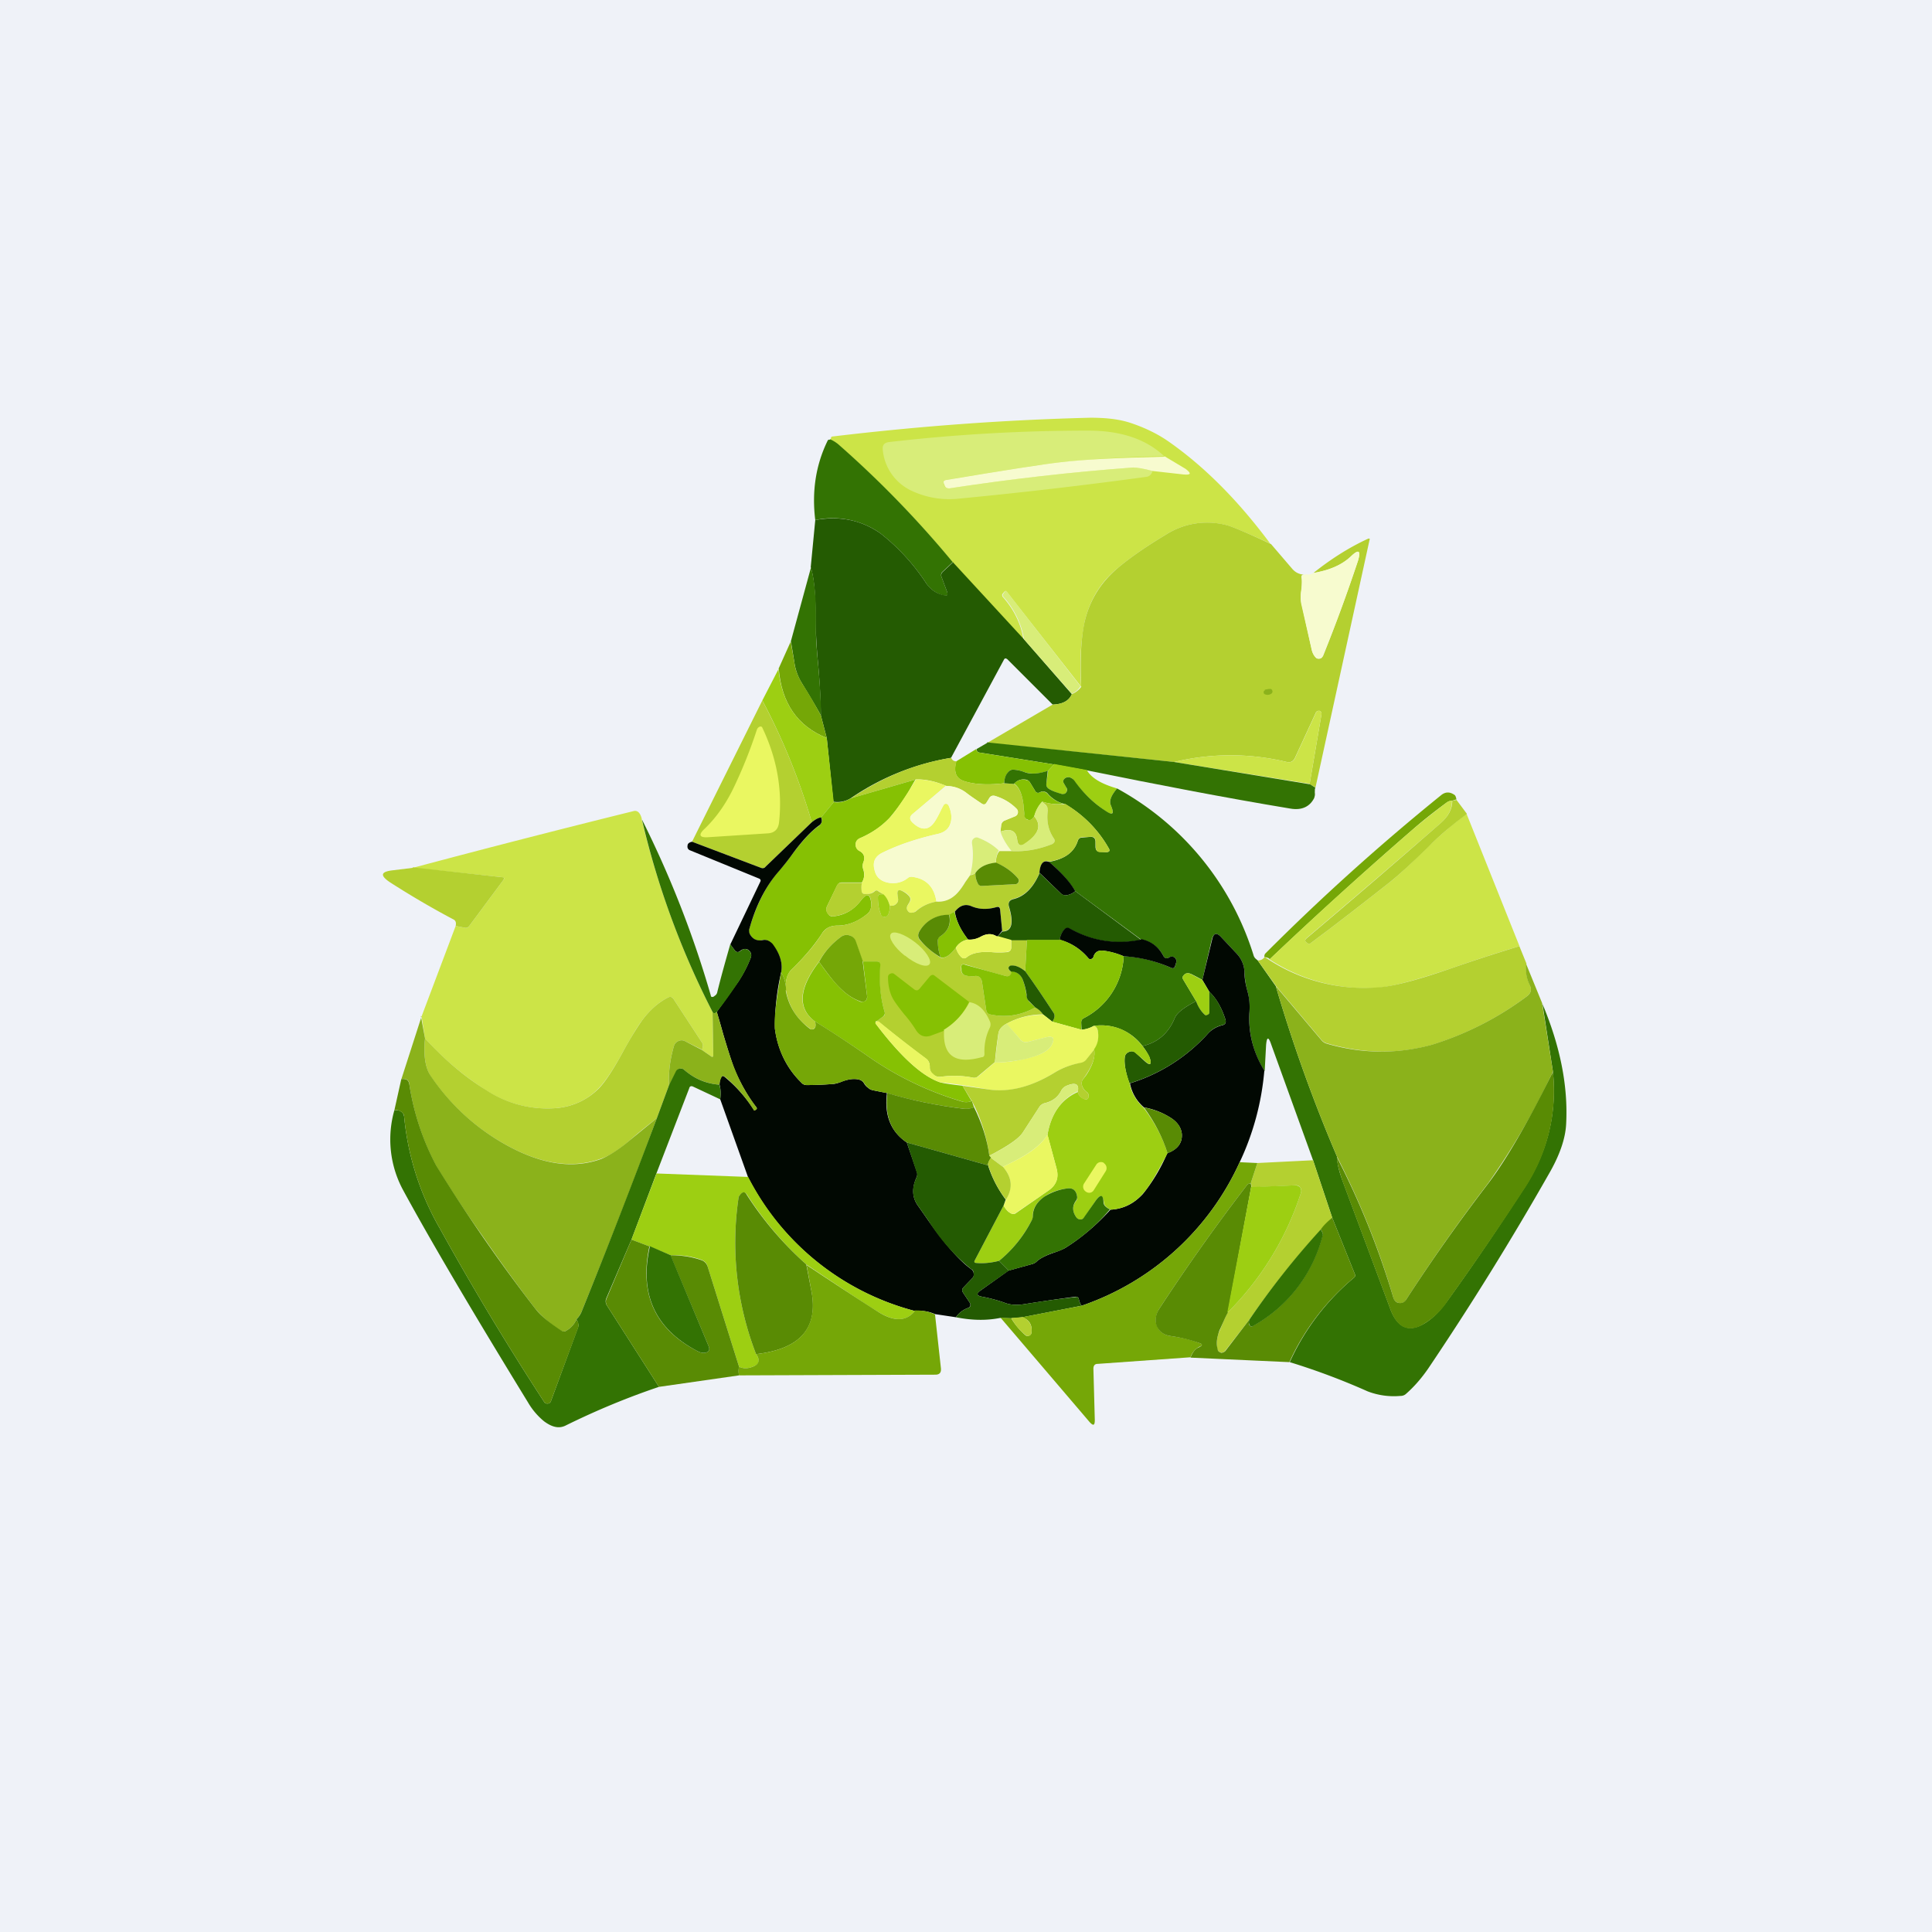 <?xml version="1.0" encoding="UTF-8"?>
<!-- generated by Finnhub -->
<svg viewBox="0 0 55.5 55.5" xmlns="http://www.w3.org/2000/svg">
<path d="M 0,0 H 55.5 V 55.5 H 0 Z" fill="rgb(239, 242, 248)"/>
<path d="M 36.49,15.615 C 35.87,15.33 35.47,15.16 35.28,15.1 A 2.2,2.2 0 0,0 33.49,15.36 C 32.94,15.69 32.49,16 32.13,16.3 C 31.63,16.7 31.31,17.22 31.16,17.85 A 6.9,6.9 0 0,0 31.06,19.73 L 28.92,17 C 28.9,16.97 28.88,16.97 28.85,17 L 28.8,17.06 C 28.78,17.09 28.79,17.11 28.8,17.14 C 29.13,17.51 29.33,17.92 29.4,18.37 L 27.36,16.15 C 26.36,14.93 25.26,13.81 24.08,12.77 A 0.78,0.78 0 0,0 23.84,12.63 C 23.86,12.63 23.86,12.62 23.87,12.59 C 23.87,12.56 23.89,12.54 23.91,12.54 C 26.41,12.24 28.88,12.06 31.32,12 C 31.77,12 32.15,12.04 32.48,12.15 C 32.9,12.29 33.26,12.47 33.55,12.67 C 34.6,13.4 35.58,14.39 36.5,15.63 Z" fill="rgb(204, 228, 71)"/>
<path d="M 33.44,13.105 A 35.6,35.6 0 0,0 30.45,13.28 C 30,13.33 28.91,13.5 27.16,13.79 C 27.11,13.79 27.1,13.83 27.11,13.88 L 27.12,13.93 C 27.14,14 27.19,14.03 27.27,14.03 C 29.03,13.76 30.79,13.56 32.55,13.43 C 32.66,13.43 32.85,13.46 33.11,13.53 A 0.27,0.27 0 0,1 33.04,13.65 A 0.2,0.2 0 0,1 32.92,13.7 A 135,135 0 0,1 27.59,14.32 A 2.55,2.55 0 0,1 26.17,14.09 A 1.44,1.44 0 0,1 25.36,12.93 C 25.34,12.79 25.4,12.72 25.53,12.7 C 27.43,12.48 29.33,12.37 31.26,12.37 C 32.21,12.37 32.94,12.62 33.46,13.12 Z" fill="rgb(216, 237, 121)"/>
<path d="M 23.84,12.615 C 23.94,12.66 24.02,12.71 24.09,12.77 A 29.64,29.64 0 0,1 27.37,16.15 L 27.07,16.43 A 0.13,0.13 0 0,0 27.05,16.58 L 27.21,17.01 C 27.24,17.09 27.21,17.12 27.13,17.11 A 0.84,0.84 0 0,1 26.61,16.76 A 6,6 0 0,0 25.29,15.32 A 2.38,2.38 0 0,0 23.42,14.94 C 23.32,14.13 23.43,13.37 23.77,12.67 A 0.06,0.06 0 0,1 23.81,12.63 H 23.85 Z" fill="rgb(51, 115, 3)"/>
<path d="M 33.45,13.105 L 34.06,13.47 C 34.23,13.6 34.22,13.65 34,13.63 L 33.11,13.53 C 32.85,13.46 32.66,13.43 32.55,13.43 C 30.79,13.56 29.03,13.76 27.27,14.03 C 27.19,14.03 27.15,14 27.13,13.93 L 27.11,13.88 C 27.1,13.83 27.11,13.8 27.17,13.79 C 28.91,13.5 30,13.33 30.45,13.28 C 31.11,13.2 32.11,13.15 33.45,13.12 Z" fill="rgb(247, 251, 207)"/>
<path d="M 27.36,16.135 L 29.42,18.37 L 30.79,19.94 C 30.71,20.13 30.53,20.23 30.24,20.24 L 28.94,18.94 C 28.89,18.9 28.86,18.91 28.84,18.95 L 27.32,21.77 A 7.17,7.17 0 0,0 24.44,22.93 A 0.72,0.72 0 0,1 23.94,23.03 L 23.75,21.2 L 23.58,20.55 C 23.58,20.23 23.56,19.73 23.5,19.05 A 15.07,15.07 0 0,1 23.43,17.75 C 23.43,17.1 23.39,16.62 23.29,16.29 L 23.42,14.94 C 24.12,14.81 24.74,14.94 25.29,15.32 A 6,6 0 0,1 26.61,16.76 C 26.74,16.94 26.91,17.06 27.13,17.1 C 27.21,17.12 27.23,17.09 27.21,17.01 L 27.05,16.58 A 0.13,0.13 0 0,1 27.08,16.43 L 27.38,16.15 Z" fill="rgb(36, 91, 2)"/>
<path d="M 36.5,15.615 L 37.13,16.35 C 37.23,16.46 37.35,16.51 37.51,16.51 H 37.45 C 37.4,16.51 37.38,16.54 37.39,16.59 C 37.41,16.67 37.4,16.79 37.39,16.94 C 37.36,17.11 37.36,17.24 37.39,17.34 L 37.68,18.66 C 37.7,18.74 37.73,18.82 37.79,18.88 C 37.82,18.92 37.86,18.93 37.91,18.92 C 37.95,18.92 37.98,18.89 38.01,18.84 C 38.38,17.92 38.71,17.01 39.01,16.11 C 39.1,15.81 39.03,15.77 38.81,15.98 C 38.56,16.22 38.21,16.38 37.73,16.46 C 38.23,16.06 38.75,15.73 39.29,15.48 C 39.34,15.46 39.36,15.47 39.34,15.52 L 37.79,22.62 L 37.62,22.53 L 37.96,20.53 A 0.1,0.1 0 0,0 37.93,20.43 A 0.06,0.06 0 0,0 37.89,20.42 A 0.09,0.09 0 0,0 37.8,20.47 L 37.2,21.77 C 37.15,21.87 37.08,21.91 36.97,21.89 A 6.9,6.9 0 0,0 33.73,21.89 L 28.36,21.34 L 30.24,20.24 C 30.53,20.23 30.71,20.13 30.79,19.94 C 30.89,19.9 30.99,19.83 31.06,19.73 C 31.02,18.93 31.06,18.3 31.16,17.85 C 31.31,17.22 31.64,16.71 32.13,16.3 C 32.49,16 32.94,15.69 33.49,15.36 A 2.2,2.2 0 0,1 35.29,15.1 C 35.47,15.16 35.88,15.33 36.51,15.63 Z" fill="rgb(180, 208, 48)"/>
<path d="M 37.49,16.485 C 37.58,16.52 37.66,16.5 37.73,16.46 C 38.2,16.38 38.56,16.22 38.81,15.98 C 39.03,15.77 39.1,15.81 39.01,16.11 C 38.71,17.01 38.38,17.92 38,18.84 A 0.13,0.13 0 0,1 37.9,18.92 C 37.86,18.92 37.82,18.92 37.79,18.88 A 0.48,0.48 0 0,1 37.68,18.66 L 37.38,17.35 A 1.2,1.2 0 0,1 37.38,16.95 C 37.4,16.79 37.4,16.67 37.39,16.59 C 37.39,16.54 37.4,16.51 37.45,16.51 H 37.51 Z" fill="rgb(247, 251, 207)"/>
<path d="M 23.29,16.275 C 23.39,16.62 23.44,17.1 23.44,17.75 V 18.15 C 23.44,18.34 23.46,18.64 23.5,19.05 C 23.56,19.73 23.59,20.23 23.58,20.55 C 23.4,20.22 23.21,19.91 23.02,19.6 A 1.53,1.53 0 0,1 22.82,19.03 L 22.72,18.42 L 23.3,16.29 Z" fill="rgb(51, 115, 3)"/>
<path d="M 31.04,19.715 A 0.57,0.57 0 0,1 30.79,19.93 L 29.42,18.37 A 2.45,2.45 0 0,0 28.82,17.14 C 28.8,17.11 28.8,17.09 28.82,17.06 L 28.86,17 C 28.89,16.97 28.91,16.97 28.93,17 L 31.05,19.73 Z" fill="rgb(216, 237, 121)"/>
<path d="M 22.71,18.405 L 22.82,19.03 C 22.84,19.23 22.92,19.42 23.02,19.6 C 23.22,19.9 23.4,20.22 23.58,20.55 L 23.75,21.2 C 22.91,20.86 22.45,20.2 22.37,19.2 L 22.72,18.42 Z" fill="rgb(117, 167, 7)"/>
<path d="M 22.36,19.185 C 22.45,20.2 22.91,20.86 23.75,21.2 L 23.95,23.04 L 23.59,23.48 A 0.61,0.61 0 0,0 23.32,23.62 A 18.52,18.52 0 0,0 21.9,20.12 L 22.37,19.21 Z" fill="rgb(157, 207, 18)"/>
<path d="M 36.33,19.815 C 36.39,19.8 36.44,19.79 36.49,19.79 C 36.52,19.79 36.54,19.81 36.55,19.84 C 36.56,19.88 36.55,19.9 36.53,19.92 A 0.19,0.19 0 0,1 36.35,19.95 C 36.32,19.94 36.3,19.92 36.3,19.89 S 36.31,19.84 36.34,19.83 Z" fill="rgb(139, 178, 27)"/>
<path d="M 21.89,20.105 A 18.53,18.53 0 0,1 23.32,23.62 L 21.99,24.9 A 0.12,0.12 0 0,1 21.86,24.93 L 19.88,24.18 L 21.9,20.12 Z" fill="rgb(180, 208, 48)"/>
<path d="M 37.61,22.515 L 33.73,21.89 A 6.9,6.9 0 0,1 36.97,21.89 C 37.07,21.91 37.15,21.88 37.2,21.78 L 37.8,20.48 A 0.09,0.09 0 0,1 37.89,20.42 L 37.93,20.43 A 0.1,0.1 0 0,1 37.96,20.53 L 37.62,22.53 Z" fill="rgb(204, 228, 71)"/>
<path d="M 21.89,20.885 C 22.32,21.78 22.48,22.69 22.38,23.62 C 22.36,23.82 22.25,23.93 22.05,23.94 L 20.35,24.05 C 20.09,24.07 20.05,23.98 20.25,23.8 C 20.57,23.49 20.85,23.1 21.08,22.62 A 13.8,13.8 0 0,0 21.74,20.97 A 0.14,0.14 0 0,1 21.84,20.87 C 21.86,20.87 21.88,20.87 21.9,20.9 Z" fill="rgb(234, 247, 97)"/>
<path d="M 28.35,21.325 L 33.73,21.89 L 37.63,22.53 L 37.79,22.63 C 37.77,22.64 37.77,22.69 37.77,22.77 C 37.78,22.83 37.77,22.87 37.75,22.93 C 37.62,23.18 37.39,23.28 37.08,23.23 C 35.15,22.91 33.2,22.53 31.22,22.13 L 30.28,21.96 L 28.15,21.62 C 28.09,21.62 28.06,21.58 28.05,21.52 L 28.36,21.34 Z" fill="rgb(51, 115, 3)"/>
<path d="M 28.03,21.505 C 28.06,21.58 28.09,21.62 28.14,21.62 L 30.28,21.96 L 30.11,22.14 C 29.84,22.24 29.61,22.24 29.43,22.18 A 1,1 0 0,0 29.1,22.11 C 29.05,22.11 29,22.13 28.97,22.17 A 0.48,0.48 0 0,0 28.85,22.5 C 28.35,22.56 27.95,22.53 27.67,22.43 C 27.46,22.35 27.39,22.17 27.47,21.87 L 28.04,21.52 Z" fill="rgb(134, 193, 3)"/>
<path d="M 27.32,21.755 C 27.35,21.84 27.4,21.87 27.48,21.87 C 27.39,22.17 27.46,22.35 27.68,22.43 C 27.96,22.53 28.35,22.56 28.85,22.5 L 29.13,22.52 C 29.29,22.62 29.38,22.85 29.41,23.21 C 29.41,23.31 29.43,23.4 29.44,23.45 C 29.44,23.49 29.47,23.52 29.51,23.55 C 29.55,23.56 29.59,23.56 29.63,23.54 A 0.34,0.34 0 0,0 29.71,23.45 C 29.93,23.71 29.84,23.96 29.46,24.23 C 29.32,24.33 29.24,24.29 29.22,24.12 C 29.19,23.86 29.03,23.79 28.74,23.89 L 28.76,23.71 C 28.77,23.64 28.81,23.59 28.87,23.57 L 29.16,23.45 A 0.12,0.12 0 0,0 29.24,23.35 A 0.13,0.13 0 0,0 29.2,23.23 A 1.4,1.4 0 0,0 28.57,22.86 C 28.51,22.85 28.46,22.86 28.42,22.92 L 28.33,23.07 C 28.3,23.11 28.26,23.12 28.21,23.09 L 27.77,22.79 A 0.93,0.93 0 0,0 27.19,22.58 C 26.86,22.44 26.57,22.38 26.31,22.39 L 24.45,22.93 C 25.35,22.33 26.3,21.93 27.33,21.77 Z" fill="rgb(180, 208, 48)"/>
<path d="M 30.27,21.945 L 31.22,22.12 C 31.35,22.35 31.64,22.52 32.09,22.65 C 31.92,22.85 31.86,23 31.91,23.13 C 32.02,23.39 31.96,23.44 31.73,23.28 A 3.56,3.56 0 0,1 30.85,22.42 A 0.23,0.23 0 0,0 30.73,22.33 A 0.15,0.15 0 0,0 30.58,22.37 C 30.54,22.41 30.53,22.45 30.56,22.5 L 30.63,22.62 C 30.66,22.67 30.66,22.72 30.63,22.76 A 0.1,0.1 0 0,1 30.51,22.81 A 1.25,1.25 0 0,1 30.13,22.66 A 0.15,0.15 0 0,1 30.06,22.5 L 30.11,22.14 L 30.28,21.96 Z" fill="rgb(157, 207, 18)"/>
<path d="M 30.1,22.125 L 30.06,22.5 C 30.05,22.57 30.07,22.62 30.13,22.66 C 30.24,22.73 30.37,22.77 30.51,22.81 C 30.56,22.81 30.6,22.81 30.63,22.76 A 0.11,0.11 0 0,0 30.63,22.62 L 30.56,22.5 C 30.53,22.45 30.54,22.41 30.58,22.37 C 30.62,22.33 30.68,22.32 30.73,22.33 C 30.78,22.35 30.83,22.38 30.86,22.42 C 31.11,22.77 31.4,23.06 31.74,23.28 C 31.97,23.44 32.02,23.39 31.91,23.13 C 31.86,23 31.92,22.85 32.09,22.65 A 8.24,8.24 0 0,1 36.01,27.44 C 36.02,27.48 36.04,27.51 36.07,27.54 L 36.13,27.59 L 36.65,28.33 A 43.8,43.8 0 0,0 38.41,33.23 C 38.41,33.41 38.46,33.63 38.57,33.93 L 39.95,37.63 C 40.13,38.09 40.41,38.25 40.78,38.09 C 41.06,37.97 41.33,37.72 41.6,37.34 C 42.4,36.23 43.13,35.14 43.8,34.11 C 44.46,33.09 44.73,31.98 44.61,30.78 L 44.31,28.84 C 44.81,30.03 45.05,31.18 44.99,32.29 C 44.97,32.7 44.81,33.18 44.49,33.73 A 86.72,86.72 0 0,1 41.03,39.31 C 40.83,39.6 40.62,39.84 40.38,40.05 A 0.23,0.23 0 0,1 40.23,40.1 A 2.1,2.1 0 0,1 39.29,39.97 C 38.55,39.64 37.8,39.36 37.05,39.13 A 6.82,6.82 0 0,1 38.9,36.7 C 38.93,36.67 38.94,36.64 38.92,36.6 L 38.27,34.98 L 37.72,33.33 L 36.52,30.01 C 36.44,29.77 36.39,29.78 36.37,30.03 L 36.33,30.77 A 2.82,2.82 0 0,1 35.89,29.11 C 35.9,28.87 35.89,28.67 35.84,28.49 A 2.45,2.45 0 0,1 35.75,27.94 A 0.8,0.8 0 0,0 35.53,27.4 L 35.08,26.92 C 34.95,26.78 34.86,26.8 34.81,26.99 L 34.54,28.15 A 6.58,6.58 0 0,0 34.24,27.99 C 34.14,27.94 34.06,27.95 34.01,28.01 C 33.97,28.05 33.96,28.09 33.99,28.14 L 34.36,28.76 C 34.01,28.94 33.8,29.1 33.74,29.26 C 33.56,29.69 33.25,29.95 32.82,30.05 A 1.48,1.48 0 0,0 31.42,29.47 C 31.32,29.53 31.2,29.57 31.07,29.58 L 31.06,29.38 C 31.06,29.31 31.08,29.28 31.13,29.25 A 2.1,2.1 0 0,0 32.28,27.47 C 32.73,27.49 33.18,27.6 33.64,27.8 C 33.7,27.83 33.74,27.81 33.76,27.75 L 33.79,27.64 C 33.8,27.58 33.79,27.54 33.73,27.5 A 0.13,0.13 0 0,0 33.59,27.5 C 33.52,27.55 33.46,27.53 33.42,27.46 A 0.87,0.87 0 0,0 32.78,26.99 L 30.89,25.6 A 3.5,3.5 0 0,0 30.13,24.76 C 30.58,24.68 30.85,24.49 30.96,24.16 C 30.98,24.09 31.03,24.06 31.09,24.06 L 31.33,24.04 C 31.42,24.04 31.46,24.08 31.47,24.17 V 24.34 C 31.48,24.43 31.52,24.47 31.61,24.47 L 31.77,24.48 C 31.87,24.48 31.9,24.44 31.84,24.35 A 3.4,3.4 0 0,0 30.6,23.1 A 0.91,0.91 0 0,1 30.1,22.8 A 0.16,0.16 0 0,0 29.96,22.74 C 29.93,22.74 29.9,22.74 29.88,22.76 C 29.82,22.79 29.76,22.78 29.73,22.71 L 29.59,22.48 A 0.17,0.17 0 0,0 29.49,22.4 A 0.35,0.35 0 0,0 29.13,22.52 L 28.85,22.5 C 28.85,22.36 28.89,22.25 28.97,22.17 A 0.17,0.17 0 0,1 29.1,22.11 A 1,1 0 0,1 29.43,22.18 C 29.61,22.25 29.83,22.23 30.11,22.14 Z" fill="rgb(51, 115, 3)"/>
<path d="M 26.3,22.385 L 26.11,22.72 A 5.6,5.6 0 0,1 25.55,23.5 C 25.32,23.74 25.05,23.93 24.7,24.08 A 0.19,0.19 0 0,0 24.58,24.25 C 24.58,24.33 24.61,24.4 24.68,24.44 C 24.82,24.51 24.86,24.62 24.8,24.78 A 0.28,0.28 0 0,0 24.8,24.98 C 24.84,25.11 24.83,25.24 24.76,25.35 H 24.18 C 24.11,25.35 24.07,25.39 24.04,25.45 L 23.76,26.03 A 0.2,0.2 0 0,0 23.78,26.24 C 23.82,26.31 23.88,26.34 23.97,26.32 C 24.29,26.28 24.54,26.12 24.73,25.87 C 24.91,25.64 25,25.67 25.03,25.97 C 25.03,26.01 25.03,26.07 25.01,26.11 A 0.27,0.27 0 0,1 24.93,26.24 C 24.66,26.47 24.36,26.59 24.05,26.59 C 23.85,26.59 23.7,26.67 23.61,26.82 C 23.41,27.13 23.13,27.47 22.75,27.84 C 22.61,27.97 22.55,28.18 22.58,28.46 A 1,1 0 0,0 22.44,27.93 C 22.49,27.67 22.41,27.4 22.18,27.12 A 0.28,0.28 0 0,0 21.88,27.01 C 21.74,27.04 21.62,26.98 21.54,26.83 A 0.16,0.16 0 0,1 21.52,26.7 C 21.72,26.01 22,25.45 22.39,25 C 22.49,24.9 22.6,24.75 22.76,24.54 C 23.06,24.14 23.31,23.87 23.52,23.73 A 0.18,0.18 0 0,0 23.6,23.62 A 0.2,0.2 0 0,0 23.59,23.48 L 23.95,23.04 C 24.11,23.07 24.27,23.03 24.45,22.93 L 26.31,22.39 Z" fill="rgb(134, 193, 3)"/>
<path d="M 27.18,22.565 L 26.22,23.38 C 26.12,23.46 26.12,23.54 26.22,23.63 C 26.42,23.82 26.59,23.85 26.74,23.73 C 26.83,23.66 26.93,23.49 27.04,23.24 L 27.1,23.14 A 0.08,0.08 0 0,1 27.17,23.09 C 27.21,23.09 27.23,23.11 27.25,23.14 C 27.34,23.34 27.35,23.52 27.3,23.66 C 27.25,23.82 27.12,23.92 26.92,23.96 C 26.35,24.09 25.82,24.26 25.36,24.49 C 25.13,24.6 25.06,24.77 25.13,25.02 C 25.18,25.22 25.33,25.32 25.53,25.36 C 25.73,25.39 25.91,25.35 26.07,25.23 C 26.11,25.19 26.17,25.18 26.21,25.19 C 26.61,25.24 26.84,25.48 26.9,25.9 C 26.68,25.94 26.48,26.03 26.3,26.18 A 0.18,0.18 0 0,1 26.17,26.22 A 0.12,0.12 0 0,1 26.08,26.17 A 0.12,0.12 0 0,1 26.07,26.02 L 26.13,25.92 A 0.13,0.13 0 0,0 26.13,25.75 A 0.48,0.48 0 0,0 25.88,25.58 C 25.81,25.56 25.78,25.58 25.78,25.67 L 25.8,25.83 C 25.8,25.89 25.78,25.93 25.74,25.97 A 0.25,0.25 0 0,1 25.56,26.02 A 0.62,0.62 0 0,0 25.36,25.69 L 25.24,25.6 C 25.2,25.57 25.16,25.57 25.12,25.6 A 0.35,0.35 0 0,1 24.84,25.68 C 24.78,25.68 24.75,25.64 24.74,25.58 C 24.74,25.51 24.74,25.43 24.76,25.35 A 0.42,0.42 0 0,0 24.8,24.97 A 0.28,0.28 0 0,1 24.8,24.77 C 24.86,24.63 24.82,24.51 24.68,24.44 A 0.19,0.19 0 0,1 24.58,24.25 C 24.58,24.17 24.63,24.11 24.7,24.08 C 25.04,23.93 25.32,23.74 25.55,23.5 C 25.69,23.35 25.87,23.09 26.11,22.72 L 26.31,22.39 C 26.57,22.39 26.86,22.44 27.19,22.58 Z" fill="rgb(234, 247, 97)"/>
<path d="M 30.59,23.085 C 30.39,23.12 30.17,23.1 29.94,23.03 C 29.84,23.13 29.76,23.28 29.71,23.45 A 0.35,0.35 0 0,1 29.63,23.54 A 0.12,0.12 0 0,1 29.51,23.54 A 0.12,0.12 0 0,1 29.43,23.44 L 29.41,23.21 C 29.38,22.85 29.29,22.61 29.13,22.51 C 29.23,22.41 29.35,22.37 29.49,22.41 C 29.53,22.41 29.57,22.44 29.59,22.48 L 29.73,22.71 C 29.76,22.78 29.82,22.79 29.88,22.76 A 0.18,0.18 0 0,1 29.95,22.74 C 30.01,22.74 30.05,22.76 30.09,22.8 C 30.23,22.96 30.4,23.06 30.6,23.1 Z" fill="rgb(134, 193, 3)"/>
<path d="M 28.73,23.885 C 28.79,24.06 28.9,24.25 29.06,24.44 L 28.7,24.45 C 28.54,24.28 28.34,24.15 28.1,24.07 A 0.12,0.12 0 0,0 27.97,24.09 A 0.13,0.13 0 0,0 27.92,24.22 C 27.96,24.52 27.95,24.82 27.87,25.13 L 27.73,25.33 C 27.6,25.53 27.49,25.67 27.41,25.74 A 0.7,0.7 0 0,1 26.9,25.9 C 26.84,25.48 26.6,25.24 26.21,25.19 C 26.16,25.18 26.11,25.19 26.07,25.23 A 0.67,0.67 0 0,1 25.54,25.36 C 25.32,25.33 25.18,25.21 25.13,25.02 C 25.05,24.77 25.13,24.6 25.36,24.49 C 25.83,24.27 26.35,24.09 26.92,23.96 C 27.12,23.92 27.25,23.82 27.3,23.66 C 27.35,23.52 27.34,23.34 27.25,23.14 A 0.08,0.08 0 0,0 27.17,23.09 A 0.08,0.08 0 0,0 27.1,23.14 L 27.05,23.24 C 26.93,23.49 26.83,23.66 26.74,23.73 C 26.59,23.85 26.41,23.82 26.21,23.63 C 26.12,23.54 26.13,23.46 26.22,23.38 L 27.19,22.58 C 27.39,22.58 27.59,22.64 27.77,22.78 C 27.92,22.9 28.07,23 28.21,23.09 C 28.26,23.12 28.3,23.11 28.33,23.07 L 28.43,22.92 C 28.46,22.87 28.51,22.85 28.57,22.86 C 28.8,22.93 29.02,23.05 29.2,23.23 C 29.23,23.26 29.25,23.3 29.24,23.35 C 29.23,23.4 29.2,23.43 29.16,23.45 L 28.86,23.57 A 0.16,0.16 0 0,0 28.76,23.71 L 28.74,23.89 Z" fill="rgb(247, 251, 207)"/>
<path d="M 41.83,22.965 L 41.72,23 A 0.28,0.28 0 0,0 41.55,23.06 C 41.21,23.31 40.89,23.56 40.57,23.84 A 124.34,124.34 0 0,0 36.47,27.56 C 36.47,27.53 36.42,27.51 36.32,27.49 C 36.32,27.44 36.33,27.41 36.35,27.39 A 63.76,63.76 0 0,1 41.39,22.85 C 41.52,22.74 41.65,22.74 41.79,22.84 C 41.81,22.86 41.83,22.9 41.84,22.98 Z" fill="rgb(117, 167, 7)"/>
<path d="M 41.71,22.985 C 41.72,23.23 41.61,23.45 41.38,23.65 A 384.31,384.31 0 0,1 37.53,26.95 C 37.48,27 37.48,27.04 37.54,27.08 L 37.58,27.11 H 37.63 C 38.41,26.53 39.18,25.93 39.94,25.33 C 40.19,25.13 40.54,24.8 41.02,24.33 C 41.37,23.99 41.74,23.67 42.13,23.38 L 43.65,27.18 C 42.98,27.38 42.31,27.6 41.65,27.83 C 40.7,28.15 40.03,28.33 39.63,28.37 A 5.04,5.04 0 0,1 36.47,27.56 C 37.83,26.26 39.2,25.03 40.57,23.84 C 40.89,23.57 41.22,23.31 41.55,23.06 A 0.28,0.28 0 0,1 41.72,23 Z" fill="rgb(204, 228, 71)"/>
<path d="M 41.83,22.965 L 42.14,23.38 C 41.74,23.68 41.37,23.98 41.02,24.34 C 40.55,24.8 40.19,25.13 39.94,25.33 C 39.18,25.93 38.41,26.53 37.63,27.11 H 37.58 L 37.54,27.08 C 37.48,27.04 37.48,27 37.54,26.95 C 38.82,25.87 40.1,24.77 41.38,23.65 C 41.61,23.45 41.72,23.24 41.72,23 L 41.84,22.98 Z" fill="rgb(180, 208, 48)"/>
<path d="M 29.93,23.015 L 30.04,23.13 C 30.09,23.17 30.11,23.23 30.1,23.28 C 30.06,23.58 30.11,23.84 30.27,24.08 C 30.32,24.16 30.3,24.21 30.22,24.25 C 29.84,24.4 29.45,24.47 29.06,24.45 C 28.9,24.25 28.79,24.06 28.74,23.89 C 29.04,23.79 29.19,23.86 29.22,24.12 C 29.24,24.29 29.32,24.32 29.45,24.22 C 29.84,23.96 29.93,23.71 29.71,23.45 A 0.88,0.88 0 0,1 29.94,23.03 Z" fill="rgb(216, 237, 121)"/>
<path d="M 30.59,23.085 C 31.11,23.4 31.53,23.81 31.84,24.35 C 31.9,24.44 31.87,24.48 31.77,24.48 H 31.61 C 31.52,24.48 31.48,24.43 31.48,24.34 L 31.47,24.17 C 31.47,24.07 31.42,24.03 31.33,24.04 L 31.09,24.05 C 31.03,24.05 30.98,24.09 30.96,24.15 C 30.86,24.49 30.58,24.68 30.13,24.75 C 29.97,24.7 29.88,24.81 29.86,25.08 C 29.68,25.49 29.44,25.74 29.11,25.82 C 28.99,25.85 28.95,25.93 28.98,26.05 C 29.12,26.53 29.06,26.75 28.79,26.75 L 28.73,26.13 C 28.73,26.06 28.69,26.03 28.62,26.06 C 28.37,26.13 28.13,26.13 27.9,26.03 C 27.73,25.96 27.57,26.01 27.43,26.19 A 0.5,0.5 0 0,0 27.27,26.29 A 0.94,0.94 0 0,0 26.41,26.76 A 0.2,0.2 0 0,0 26.43,27.01 C 26.6,27.21 26.8,27.37 27.02,27.51 C 27.14,27.54 27.29,27.45 27.46,27.22 C 27.49,27.34 27.55,27.43 27.62,27.5 C 27.67,27.54 27.72,27.54 27.77,27.5 C 27.91,27.38 28.15,27.33 28.47,27.35 C 28.67,27.37 28.84,27.36 28.95,27.35 C 29.02,27.33 29.05,27.28 29.05,27.21 V 27 H 29.5 L 29.45,27.9 C 29.29,27.77 29.15,27.72 29.03,27.75 C 28.98,27.75 28.96,27.79 28.98,27.84 C 28.98,27.86 29.01,27.89 29.05,27.91 V 27.98 C 29.01,28.04 28.96,28.05 28.9,28.04 C 28.5,27.94 28.12,27.82 27.74,27.71 C 27.64,27.68 27.6,27.71 27.61,27.82 V 27.88 C 27.62,27.95 27.66,28 27.73,28.02 C 27.82,28.04 27.9,28.05 27.99,28.04 C 28.12,28.02 28.19,28.08 28.21,28.21 L 28.33,29.01 C 28.34,29.08 28.38,29.13 28.45,29.14 C 28.9,29.24 29.33,29.17 29.74,28.94 C 29.84,28.98 29.91,29.05 29.97,29.14 C 29.57,29.14 29.22,29.24 28.91,29.41 C 28.78,29.48 28.7,29.57 28.68,29.69 A 15,15 0 0,0 28.58,30.51 L 28.08,30.93 A 0.15,0.15 0 0,1 27.96,30.96 C 27.67,30.9 27.36,30.89 27.04,30.93 A 0.28,0.28 0 0,1 26.8,30.86 A 0.25,0.25 0 0,1 26.71,30.65 C 26.71,30.55 26.68,30.47 26.61,30.42 A 35.1,35.1 0 0,1 25.24,29.35 L 25.18,29.34 L 25.37,29.2 C 25.42,29.17 25.43,29.12 25.41,29.06 A 3.62,3.62 0 0,1 25.28,27.72 C 25.28,27.66 25.26,27.62 25.18,27.62 H 24.78 L 24.58,27.05 A 0.28,0.28 0 0,0 24.4,26.87 A 0.27,0.27 0 0,0 24.15,26.92 C 23.88,27.12 23.68,27.35 23.53,27.62 C 22.93,28.4 22.9,28.97 23.41,29.34 C 23.44,29.44 23.44,29.5 23.39,29.54 C 23.35,29.58 23.3,29.58 23.26,29.54 C 22.88,29.27 22.66,28.9 22.58,28.46 C 22.55,28.18 22.61,27.97 22.75,27.84 C 23.13,27.47 23.42,27.13 23.61,26.82 C 23.71,26.67 23.85,26.59 24.05,26.59 C 24.36,26.59 24.65,26.47 24.93,26.24 A 0.27,0.27 0 0,0 25.01,26.11 A 0.4,0.4 0 0,0 25.03,25.96 C 25.01,25.67 24.91,25.64 24.73,25.87 C 24.54,26.13 24.29,26.27 23.97,26.32 A 0.19,0.19 0 0,1 23.77,26.24 A 0.2,0.2 0 0,1 23.76,26.03 L 24.04,25.44 A 0.14,0.14 0 0,1 24.18,25.36 H 24.76 A 0.67,0.67 0 0,0 24.75,25.58 C 24.75,25.64 24.78,25.68 24.84,25.68 C 24.96,25.69 25.05,25.67 25.12,25.61 C 25.16,25.57 25.2,25.57 25.24,25.61 L 25.37,25.69 H 25.3 C 25.25,25.69 25.22,25.72 25.22,25.77 C 25.22,25.95 25.24,26.11 25.3,26.25 C 25.32,26.31 25.35,26.33 25.4,26.34 C 25.46,26.34 25.5,26.31 25.52,26.26 A 0.54,0.54 0 0,0 25.56,26.02 C 25.63,26.02 25.69,26.02 25.74,25.97 A 0.16,0.16 0 0,0 25.8,25.83 L 25.78,25.67 C 25.78,25.58 25.81,25.56 25.88,25.58 C 25.98,25.62 26.06,25.68 26.12,25.75 C 26.16,25.8 26.16,25.85 26.13,25.91 L 26.07,26.01 C 26.04,26.07 26.04,26.12 26.08,26.17 C 26.1,26.2 26.13,26.22 26.17,26.22 C 26.22,26.22 26.27,26.21 26.31,26.18 C 26.48,26.03 26.68,25.94 26.9,25.9 A 0.7,0.7 0 0,0 27.41,25.74 C 27.5,25.67 27.61,25.54 27.73,25.34 L 27.87,25.14 C 27.93,25.14 27.98,25.11 28.02,25.08 C 28.02,25.21 28.05,25.31 28.09,25.38 C 28.12,25.43 28.16,25.45 28.21,25.45 L 29.17,25.4 A 0.1,0.1 0 0,0 29.26,25.34 A 0.1,0.1 0 0,0 29.24,25.23 A 1.5,1.5 0 0,0 28.61,24.79 C 28.61,24.65 28.64,24.53 28.71,24.45 H 29.06 C 29.46,24.47 29.84,24.4 30.22,24.25 C 30.3,24.21 30.32,24.15 30.27,24.08 C 30.11,23.84 30.06,23.58 30.1,23.28 C 30.1,23.22 30.09,23.18 30.05,23.13 L 29.94,23.03 C 30.17,23.1 30.39,23.12 30.6,23.1 Z" fill="rgb(180, 208, 48)"/>
<path d="M 18.43,23.525 C 18.9,25.5 19.58,27.34 20.47,29.07 L 20.49,30.3 C 20.49,30.36 20.47,30.38 20.42,30.34 L 20.16,30.16 C 20.2,30.08 20.2,30.01 20.18,29.97 L 19.35,28.7 C 19.3,28.63 19.25,28.62 19.18,28.66 C 18.91,28.8 18.66,29.02 18.44,29.32 C 18.31,29.49 18.14,29.78 17.92,30.17 C 17.64,30.69 17.4,31.05 17.2,31.26 C 16.88,31.59 16.48,31.78 16,31.83 A 3.2,3.2 0 0,1 13.95,31.31 A 8.45,8.45 0 0,1 12.21,29.83 L 12.11,29.2 L 13.09,26.6 L 13.35,26.65 C 13.4,26.66 13.45,26.65 13.48,26.6 L 14.46,25.28 C 14.5,25.23 14.48,25.21 14.43,25.2 L 11.86,24.93 C 14.03,24.35 16.14,23.81 18.2,23.3 C 18.31,23.27 18.4,23.35 18.44,23.54 Z" fill="rgb(204, 228, 71)"/>
<path d="M 23.58,23.465 C 23.61,23.53 23.61,23.58 23.6,23.62 A 0.18,0.18 0 0,1 23.52,23.72 C 23.31,23.87 23.05,24.14 22.76,24.54 A 7.1,7.1 0 0,1 22.39,25.01 C 22,25.45 21.71,26.01 21.52,26.71 C 21.52,26.75 21.52,26.79 21.54,26.83 C 21.62,26.98 21.74,27.03 21.89,27.01 C 22.01,26.98 22.1,27.02 22.19,27.11 C 22.41,27.4 22.49,27.67 22.44,27.93 A 7.03,7.03 0 0,0 22.26,29.55 C 22.34,30.15 22.59,30.68 23.02,31.1 C 23.06,31.15 23.12,31.17 23.17,31.17 C 23.42,31.17 23.67,31.16 23.91,31.14 C 23.99,31.14 24.09,31.11 24.21,31.06 C 24.41,30.99 24.57,30.98 24.7,31.02 C 24.75,31.04 24.79,31.07 24.82,31.12 S 24.89,31.22 24.94,31.25 C 24.98,31.29 25.03,31.31 25.08,31.32 L 25.48,31.4 C 25.4,32.04 25.59,32.51 26.05,32.82 L 26.34,33.67 A 0.2,0.2 0 0,1 26.33,33.82 C 26.19,34.13 26.2,34.41 26.38,34.65 L 26.68,35.08 C 27.17,35.78 27.58,36.23 27.9,36.46 C 27.94,36.49 27.97,36.53 27.97,36.58 C 27.98,36.64 27.97,36.68 27.93,36.72 L 27.68,36.98 C 27.63,37.03 27.63,37.08 27.67,37.14 L 27.85,37.41 C 27.9,37.49 27.88,37.55 27.79,37.58 A 0.7,0.7 0 0,0 27.46,37.84 L 26.86,37.75 A 1.15,1.15 0 0,0 26.28,37.66 A 7.52,7.52 0 0,1 21.49,33.82 L 20.69,31.58 C 20.71,31.4 20.7,31.26 20.67,31.16 C 20.67,31.09 20.68,31.02 20.71,30.96 S 20.77,30.9 20.81,30.93 A 4,4 0 0,1 21.66,31.89 C 21.66,31.9 21.68,31.91 21.69,31.89 L 21.72,31.87 C 21.74,31.86 21.75,31.84 21.73,31.81 C 21.47,31.48 21.27,31.11 21.11,30.74 C 21.02,30.51 20.91,30.16 20.77,29.69 A 19,19 0 0,0 20.59,29.07 L 21.21,28.2 C 21.36,27.97 21.48,27.74 21.57,27.5 A 0.17,0.17 0 0,0 21.53,27.32 A 0.16,0.16 0 0,0 21.35,27.27 A 0.26,0.26 0 0,0 21.27,27.31 C 21.21,27.37 21.15,27.36 21.1,27.29 L 20.98,27.13 L 21.84,25.33 C 21.86,25.29 21.85,25.26 21.81,25.24 L 19.83,24.43 C 19.77,24.41 19.74,24.36 19.75,24.3 C 19.75,24.23 19.8,24.2 19.88,24.18 L 21.86,24.93 C 21.91,24.95 21.96,24.94 21.99,24.9 L 23.32,23.62 C 23.43,23.53 23.52,23.49 23.59,23.48 Z" fill="rgb(1, 8, 2)"/>
<path d="M 20.97,27.115 L 21.1,27.29 C 21.15,27.36 21.21,27.37 21.28,27.31 A 0.27,0.27 0 0,1 21.35,27.27 C 21.42,27.25 21.48,27.27 21.53,27.32 C 21.58,27.37 21.59,27.44 21.57,27.51 C 21.48,27.74 21.37,27.97 21.21,28.21 C 21.01,28.51 20.8,28.81 20.59,29.07 C 20.54,29.12 20.49,29.12 20.47,29.07 A 23.98,23.98 0 0,1 18.44,23.54 A 29.6,29.6 0 0,1 20.42,28.6 C 20.42,28.64 20.46,28.65 20.5,28.63 L 20.54,28.6 A 0.15,0.15 0 0,0 20.6,28.52 C 20.71,28.07 20.84,27.61 20.98,27.12 Z" fill="rgb(51, 115, 3)"/>
<path d="M 28.69,24.435 C 28.64,24.53 28.6,24.65 28.61,24.79 C 28.34,24.81 28.14,24.9 28.02,25.08 A 0.23,0.23 0 0,1 27.87,25.13 C 27.95,24.83 27.97,24.52 27.92,24.22 C 27.92,24.16 27.93,24.12 27.97,24.09 A 0.12,0.12 0 0,1 28.11,24.07 C 28.34,24.16 28.54,24.28 28.71,24.45 Z" fill="rgb(216, 237, 121)"/>
<path d="M 30.12,24.745 C 30.47,25.04 30.73,25.32 30.89,25.6 A 0.5,0.5 0 0,1 30.62,25.72 A 0.18,0.18 0 0,1 30.48,25.67 L 29.86,25.07 C 29.88,24.81 29.97,24.7 30.13,24.76 Z" fill="rgb(1, 8, 2)"/>
<path d="M 28.6,24.775 C 28.87,24.89 29.08,25.04 29.24,25.23 A 0.1,0.1 0 0,1 29.26,25.33 A 0.1,0.1 0 0,1 29.16,25.4 L 28.21,25.45 A 0.12,0.12 0 0,1 28.09,25.38 A 0.62,0.62 0 0,1 28.02,25.08 C 28.14,24.9 28.34,24.81 28.61,24.78 Z" fill="rgb(89, 139, 4)"/>
<path d="M 11.85,24.915 L 14.43,25.2 C 14.48,25.2 14.49,25.23 14.46,25.28 L 13.48,26.6 A 0.12,0.12 0 0,1 13.35,26.65 L 13.09,26.6 C 13.11,26.51 13.09,26.45 13.04,26.42 C 12.34,26.05 11.74,25.69 11.21,25.35 C 10.91,25.15 10.93,25.04 11.29,25 L 11.86,24.93 Z" fill="rgb(180, 208, 48)"/>
<path d="M 29.85,25.065 L 30.48,25.67 C 30.52,25.7 30.57,25.72 30.62,25.72 A 0.5,0.5 0 0,0 30.89,25.6 L 32.78,27 C 32.06,27.15 31.38,27.04 30.73,26.68 C 30.68,26.65 30.63,26.66 30.59,26.69 A 0.57,0.57 0 0,0 30.44,27.01 H 29.04 L 28.65,26.91 L 28.79,26.76 C 29.06,26.76 29.13,26.54 28.99,26.06 C 28.95,25.94 28.99,25.86 29.11,25.83 C 29.44,25.75 29.68,25.5 29.86,25.09 Z" fill="rgb(36, 91, 2)"/>
<path d="M 25.36,25.675 C 25.46,25.76 25.52,25.87 25.56,26.02 C 25.56,26.12 25.55,26.2 25.52,26.26 A 0.11,0.11 0 0,1 25.41,26.34 C 25.35,26.34 25.31,26.31 25.3,26.25 C 25.24,26.11 25.22,25.95 25.22,25.77 C 25.22,25.72 25.25,25.69 25.3,25.69 H 25.37 Z" fill="rgb(157, 207, 18)"/>
<path d="M 28.79,26.735 L 28.65,26.91 C 28.51,26.81 28.35,26.81 28.17,26.91 A 0.6,0.6 0 0,1 27.81,26.99 C 27.6,26.72 27.47,26.46 27.43,26.19 C 27.57,26.01 27.73,25.96 27.9,26.03 C 28.13,26.13 28.37,26.13 28.62,26.06 C 28.69,26.04 28.72,26.06 28.73,26.13 L 28.79,26.75 Z" fill="rgb(1, 8, 2)"/>
<path d="M 27.42,26.185 C 27.47,26.46 27.6,26.72 27.81,26.99 A 0.51,0.51 0 0,0 27.46,27.22 C 27.29,27.45 27.14,27.54 27.02,27.5 A 1.34,1.34 0 0,1 26.94,27.02 C 26.94,26.97 26.96,26.92 27.01,26.9 C 27.24,26.75 27.33,26.54 27.27,26.28 A 0.5,0.5 0 0,1 27.43,26.19 Z" fill="rgb(134, 193, 3)"/>
<path d="M 27.26,26.265 C 27.33,26.54 27.24,26.75 27.01,26.9 A 0.15,0.15 0 0,0 26.94,27.02 C 26.94,27.17 26.96,27.33 27.02,27.5 C 26.8,27.37 26.6,27.21 26.43,27 C 26.37,26.93 26.36,26.85 26.41,26.76 A 0.94,0.94 0 0,1 27.27,26.28 Z" fill="rgb(89, 139, 4)"/>
<path d="M 32.77,26.975 C 33.06,27.03 33.28,27.19 33.42,27.46 C 33.46,27.53 33.52,27.55 33.59,27.5 C 33.64,27.47 33.69,27.47 33.73,27.5 C 33.78,27.53 33.8,27.58 33.79,27.64 L 33.76,27.74 C 33.74,27.81 33.7,27.83 33.64,27.8 C 33.18,27.6 32.73,27.5 32.28,27.47 A 2.2,2.2 0 0,0 31.7,27.31 C 31.55,27.29 31.45,27.35 31.41,27.49 A 0.09,0.09 0 0,1 31.34,27.55 C 31.31,27.56 31.28,27.55 31.26,27.52 C 31.04,27.26 30.76,27.08 30.44,27 A 0.57,0.57 0 0,1 30.59,26.68 C 30.63,26.65 30.68,26.64 30.73,26.67 C 31.37,27.03 32.06,27.14 32.78,26.99 Z" fill="rgb(1, 8, 2)"/>
<path d="M 25.99,27.445 C 26.3,27.7 26.62,27.81 26.7,27.7 C 26.78,27.6 26.6,27.31 26.29,27.07 C 25.98,26.83 25.66,26.72 25.59,26.83 C 25.51,26.93 25.69,27.22 26,27.46 Z" fill="rgb(216, 237, 121)"/>
<path d="M 28.64,26.885 L 29.05,27 V 27.21 C 29.05,27.28 29.02,27.33 28.95,27.34 C 28.84,27.36 28.68,27.37 28.47,27.35 C 28.15,27.33 27.91,27.38 27.77,27.5 C 27.71,27.54 27.67,27.54 27.62,27.5 A 0.55,0.55 0 0,1 27.46,27.22 C 27.53,27.11 27.64,27.02 27.81,26.99 C 27.91,27 28.03,26.98 28.17,26.91 C 28.35,26.81 28.51,26.81 28.65,26.91 Z" fill="rgb(234, 247, 97)"/>
<path d="M 36.32,30.755 A 7.68,7.68 0 0,1 35.61,33.39 A 7.73,7.73 0 0,1 31.07,37.51 A 0.5,0.5 0 0,1 30.99,37.31 C 30.98,37.27 30.95,37.25 30.9,37.25 A 62,62 0 0,0 29.45,37.46 C 29.22,37.5 29.02,37.49 28.85,37.42 C 28.65,37.35 28.43,37.29 28.21,37.25 C 28.05,37.22 28.04,37.16 28.17,37.07 L 28.97,36.5 L 29.66,36.31 A 0.3,0.3 0 0,0 29.79,36.23 C 29.88,36.15 30.03,36.07 30.26,35.99 C 30.41,35.94 30.53,35.89 30.6,35.85 C 31.08,35.55 31.51,35.18 31.9,34.75 C 32.27,34.73 32.57,34.58 32.83,34.3 A 4.94,4.94 0 0,0 33.53,33.13 C 33.83,33.02 33.97,32.83 33.95,32.57 C 33.93,32.39 33.82,32.23 33.63,32.11 A 2.14,2.14 0 0,0 32.86,31.81 A 1.2,1.2 0 0,1 32.46,31.12 A 5,5 0 0,0 34.72,29.67 C 34.82,29.57 34.95,29.49 35.12,29.45 C 35.2,29.43 35.23,29.37 35.2,29.28 C 35.09,28.94 34.94,28.68 34.74,28.49 L 34.54,28.15 L 34.82,26.99 C 34.86,26.8 34.95,26.78 35.08,26.92 L 35.53,27.4 A 0.8,0.8 0 0,1 35.75,27.94 C 35.75,28.12 35.79,28.31 35.84,28.49 C 35.89,28.67 35.91,28.87 35.89,29.11 C 35.86,29.7 36.01,30.25 36.33,30.77 Z" fill="rgb(1, 8, 2)"/>
<path d="M 24.78,27.605 L 24.91,28.62 C 24.91,28.67 24.9,28.72 24.86,28.75 A 0.12,0.12 0 0,1 24.73,28.77 C 24.52,28.7 24.32,28.57 24.13,28.38 C 23.98,28.24 23.78,27.98 23.53,27.63 C 23.68,27.35 23.88,27.12 24.15,26.92 A 0.27,0.27 0 0,1 24.4,26.87 C 24.5,26.9 24.56,26.96 24.59,27.05 L 24.79,27.62 Z" fill="rgb(117, 167, 7)"/>
<path d="M 30.43,26.985 C 30.76,27.08 31.04,27.26 31.26,27.52 C 31.28,27.55 31.31,27.56 31.34,27.55 C 31.38,27.55 31.4,27.52 31.41,27.49 C 31.45,27.35 31.55,27.29 31.7,27.31 C 31.88,27.33 32.07,27.38 32.28,27.47 A 2.1,2.1 0 0,1 31.13,29.25 A 0.13,0.13 0 0,0 31.06,29.37 V 29.58 L 30.23,29.35 C 30.3,29.25 30.31,29.17 30.27,29.1 C 30,28.69 29.73,28.28 29.45,27.9 L 29.5,27 H 30.44 Z" fill="rgb(134, 193, 3)"/>
<path d="M 43.64,27.165 L 43.85,27.68 C 43.82,27.89 43.85,28.1 43.94,28.28 C 44.01,28.43 43.98,28.54 43.85,28.63 A 8.98,8.98 0 0,1 41.15,30.01 C 40.15,30.29 39.15,30.27 38.11,29.97 A 0.31,0.31 0 0,1 37.96,29.87 L 36.66,28.33 L 36.13,27.59 C 36.22,27.59 36.28,27.56 36.33,27.49 A 5.04,5.04 0 0,0 39.63,28.36 C 40.03,28.33 40.7,28.16 41.65,27.83 A 53.7,53.7 0 0,1 43.65,27.18 Z" fill="rgb(180, 208, 48)"/>
<path d="M 25.17,29.325 L 25.15,29.37 V 29.4 C 25.87,30.35 26.48,30.91 27,31.09 C 27.1,31.12 27.3,31.15 27.65,31.19 L 27.91,31.63 C 27.81,31.67 27.71,31.67 27.63,31.64 A 9.3,9.3 0 0,1 24.86,30.29 A 38.8,38.8 0 0,0 23.41,29.34 C 22.91,28.97 22.94,28.4 23.53,27.63 C 23.78,27.99 23.98,28.23 24.13,28.38 C 24.32,28.57 24.52,28.7 24.73,28.78 C 24.78,28.78 24.82,28.78 24.86,28.75 A 0.14,0.14 0 0,0 24.91,28.62 L 24.79,27.62 H 25.19 C 25.26,27.62 25.29,27.66 25.29,27.72 C 25.25,28.2 25.29,28.65 25.41,29.06 C 25.43,29.12 25.41,29.16 25.37,29.2 L 25.18,29.34 Z M 29.04,27.9 C 29.19,27.9 29.3,27.98 29.37,28.12 A 1.81,1.81 0 0,1 29.49,28.62 C 29.5,28.68 29.53,28.72 29.56,28.77 L 29.74,28.94 C 29.33,29.17 28.9,29.24 28.44,29.14 C 28.38,29.13 28.34,29.08 28.33,29.01 L 28.21,28.21 C 28.19,28.08 28.11,28.02 27.99,28.04 A 0.64,0.64 0 0,1 27.73,28.02 A 0.15,0.15 0 0,1 27.62,27.88 V 27.82 C 27.6,27.72 27.64,27.68 27.74,27.72 L 28.9,28.04 C 28.96,28.05 29,28.04 29.04,27.98 C 29.04,27.98 29.05,27.95 29.04,27.91 Z" fill="rgb(134, 193, 3)"/>
<path d="M 44.3,28.825 L 44.61,30.78 A 20.75,20.75 0 0,1 42.75,33.99 A 51.44,51.44 0 0,0 40.39,37.34 A 0.18,0.18 0 0,1 40.19,37.43 A 0.19,0.19 0 0,1 40.03,37.29 C 39.62,35.88 39.07,34.53 38.41,33.23 A 43.81,43.81 0 0,1 36.65,28.33 L 37.96,29.88 A 0.3,0.3 0 0,0 38.11,29.98 C 39.14,30.28 40.15,30.28 41.14,30.01 A 8.98,8.98 0 0,0 43.85,28.63 C 43.98,28.54 44.01,28.43 43.94,28.29 C 43.84,28.09 43.82,27.89 43.84,27.69 L 44.31,28.84 Z" fill="rgb(139, 178, 27)"/>
<path d="M 29.44,27.885 C 29.73,28.28 30,28.69 30.27,29.1 C 30.31,29.17 30.3,29.25 30.23,29.35 L 29.97,29.15 A 0.63,0.63 0 0,0 29.74,28.94 L 29.57,28.77 A 0.25,0.25 0 0,1 29.49,28.63 V 28.57 A 1.81,1.81 0 0,0 29.37,28.12 C 29.3,27.98 29.19,27.91 29.05,27.91 C 29.01,27.89 28.99,27.86 28.98,27.84 C 28.96,27.79 28.98,27.76 29.03,27.74 C 29.15,27.72 29.29,27.77 29.45,27.9 Z" fill="rgb(36, 91, 2)"/>
<path d="M 22.57,28.445 C 22.65,28.9 22.88,29.26 23.26,29.55 C 23.3,29.58 23.35,29.58 23.39,29.55 C 23.44,29.5 23.44,29.43 23.41,29.34 C 23.9,29.64 24.38,29.96 24.86,30.29 A 9.28,9.28 0 0,0 27.62,31.64 C 27.71,31.67 27.81,31.67 27.92,31.63 L 27.98,31.81 C 27.88,31.85 27.78,31.86 27.68,31.85 C 26.92,31.76 26.19,31.61 25.48,31.4 L 25.08,31.32 A 0.32,0.32 0 0,1 24.94,31.25 A 0.6,0.6 0 0,1 24.82,31.11 A 0.23,0.23 0 0,0 24.7,31.02 C 24.57,30.98 24.41,30.99 24.22,31.06 A 1.1,1.1 0 0,1 23.91,31.14 C 23.67,31.16 23.42,31.17 23.17,31.17 A 0.21,0.21 0 0,1 23.02,31.1 A 2.6,2.6 0 0,1 22.26,29.55 C 22.23,29.3 22.29,28.76 22.44,27.93 A 1,1 0 0,1 22.58,28.46 Z" fill="rgb(117, 167, 7)"/>
<path d="M 27.84,28.775 A 2,2 0 0,1 27.12,29.61 L 26.77,29.74 C 26.57,29.82 26.41,29.76 26.3,29.57 A 3.65,3.65 0 0,0 25.97,29.13 C 25.81,28.93 25.7,28.78 25.64,28.67 C 25.55,28.49 25.51,28.29 25.51,28.07 A 0.1,0.1 0 0,1 25.58,27.97 A 0.1,0.1 0 0,1 25.69,27.98 L 26.26,28.42 C 26.32,28.46 26.36,28.46 26.41,28.41 L 26.71,28.05 C 26.76,28 26.81,27.99 26.85,28.03 L 27.85,28.79 Z" fill="rgb(134, 193, 3)"/>
<path d="M 34.53,28.135 L 34.74,28.49 V 29.09 C 34.74,29.12 34.72,29.14 34.69,29.16 A 0.07,0.07 0 0,1 34.61,29.15 A 0.9,0.9 0 0,1 34.36,28.76 L 33.99,28.14 C 33.96,28.09 33.97,28.04 34.01,28.01 C 34.06,27.95 34.13,27.94 34.23,27.99 L 34.53,28.15 Z" fill="rgb(157, 207, 18)"/>
<path d="M 32.44,31.105 C 32.34,30.82 32.29,30.57 32.31,30.38 A 0.18,0.18 0 0,1 32.43,30.22 A 0.17,0.17 0 0,1 32.63,30.25 L 32.87,30.47 C 33.04,30.63 33.1,30.59 33.02,30.37 A 1.57,1.57 0 0,0 32.82,30.05 C 33.25,29.95 33.56,29.69 33.74,29.26 C 33.8,29.1 34.01,28.94 34.36,28.76 C 34.42,28.93 34.51,29.06 34.61,29.15 C 34.63,29.17 34.66,29.17 34.69,29.15 A 0.07,0.07 0 0,0 34.74,29.09 V 28.49 C 34.94,28.67 35.09,28.94 35.2,29.28 C 35.23,29.37 35.2,29.43 35.11,29.45 A 0.77,0.77 0 0,0 34.72,29.67 A 5,5 0 0,1 32.45,31.12 Z" fill="rgb(36, 91, 2)"/>
<path d="M 20.15,30.145 L 19.68,29.91 A 0.21,0.21 0 0,0 19.48,29.91 A 0.22,0.22 0 0,0 19.36,30.05 C 19.25,30.43 19.2,30.8 19.22,31.17 L 18.87,32.12 C 18.6,32.33 18.34,32.54 18.1,32.75 C 17.79,33.02 17.51,33.2 17.28,33.28 C 16.46,33.58 15.55,33.45 14.54,32.89 A 6.28,6.28 0 0,1 12.39,30.94 C 12.22,30.7 12.16,30.33 12.21,29.83 C 12.76,30.43 13.34,30.93 13.96,31.31 A 3.2,3.2 0 0,0 16.01,31.83 C 16.48,31.78 16.88,31.59 17.21,31.26 C 17.4,31.06 17.64,30.69 17.92,30.17 C 18.14,29.77 18.32,29.49 18.44,29.32 C 18.66,29.02 18.91,28.8 19.18,28.66 C 19.25,28.62 19.3,28.63 19.35,28.7 L 20.18,29.97 C 20.2,30.01 20.2,30.07 20.16,30.17 Z" fill="rgb(180, 208, 48)"/>
<path d="M 27.11,29.585 A 2,2 0 0,0 27.85,28.79 C 28.11,28.83 28.3,29.02 28.44,29.35 C 28.46,29.4 28.46,29.45 28.44,29.51 C 28.32,29.75 28.27,30 28.28,30.27 C 28.28,30.33 28.26,30.37 28.2,30.37 C 27.44,30.58 27.08,30.33 27.12,29.61 Z" fill="rgb(216, 237, 121)"/>
<path d="M 20.59,29.055 L 20.77,29.69 C 20.91,30.16 21.02,30.51 21.12,30.74 C 21.27,31.12 21.48,31.48 21.73,31.81 C 21.75,31.84 21.74,31.86 21.73,31.87 L 21.69,31.9 H 21.66 C 21.43,31.53 21.16,31.21 20.82,30.93 C 20.77,30.9 20.74,30.9 20.72,30.96 A 0.49,0.49 0 0,0 20.67,31.16 A 1.73,1.73 0 0,1 19.65,30.73 A 0.13,0.13 0 0,0 19.53,30.7 A 0.14,0.14 0 0,0 19.43,30.78 L 19.22,31.18 C 19.2,30.8 19.25,30.43 19.36,30.05 A 0.22,0.22 0 0,1 19.48,29.91 A 0.21,0.21 0 0,1 19.68,29.91 L 20.16,30.16 L 20.42,30.34 C 20.47,30.38 20.49,30.36 20.49,30.3 L 20.47,29.07 C 20.5,29.12 20.54,29.12 20.59,29.07 Z" fill="rgb(139, 178, 27)"/>
<path d="M 29.96,29.135 L 30.23,29.35 L 31.07,29.58 A 0.88,0.88 0 0,0 31.42,29.47 C 31.49,29.49 31.52,29.54 31.54,29.63 C 31.57,29.83 31.54,30 31.44,30.14 L 31.21,30.44 A 0.26,0.26 0 0,1 31.05,30.54 C 30.78,30.58 30.53,30.67 30.3,30.81 C 29.6,31.24 28.95,31.4 28.35,31.29 A 18.3,18.3 0 0,0 27,31.09 C 26.48,30.91 25.87,30.35 25.15,29.4 V 29.37 L 25.18,29.34 H 25.24 A 35.2,35.2 0 0,0 26.61,30.41 C 26.68,30.47 26.71,30.55 26.71,30.65 C 26.71,30.73 26.74,30.8 26.81,30.85 C 26.87,30.92 26.95,30.95 27.04,30.93 C 27.37,30.89 27.67,30.9 27.96,30.96 C 28,30.96 28.05,30.96 28.09,30.93 L 28.59,30.51 C 28.84,30.53 29.13,30.49 29.46,30.41 C 29.87,30.32 30.12,30.19 30.21,30.02 C 30.31,29.82 30.26,29.75 30.05,29.8 L 29.53,29.93 A 0.2,0.2 0 0,1 29.31,29.86 L 28.91,29.41 C 29.22,29.24 29.58,29.15 29.97,29.15 Z" fill="rgb(234, 247, 97)"/>
<path d="M 12.09,29.185 L 12.21,29.83 C 12.16,30.33 12.22,30.7 12.39,30.93 A 6.28,6.28 0 0,0 14.54,32.89 C 15.55,33.45 16.46,33.59 17.28,33.29 C 17.51,33.19 17.78,33.02 18.1,32.75 L 18.87,32.12 C 18.17,34.02 17.45,35.86 16.72,37.65 C 16.68,37.75 16.62,37.84 16.56,37.9 A 0.67,0.67 0 0,1 16.26,38.23 A 0.14,0.14 0 0,1 16.12,38.23 A 3.1,3.1 0 0,1 15.39,37.61 C 14.89,36.96 14.38,36.26 13.85,35.49 A 34.52,34.52 0 0,1 12.53,33.49 A 7.34,7.34 0 0,1 11.76,31.16 C 11.76,31.09 11.73,31.05 11.7,31.02 A 0.25,0.25 0 0,0 11.53,31 L 12.11,29.2 Z" fill="rgb(139, 178, 27)"/>
<path d="M 28.9,29.385 L 29.31,29.86 A 0.2,0.2 0 0,0 29.53,29.93 L 30.04,29.8 C 30.26,29.75 30.31,29.82 30.21,30.02 C 30.12,30.19 29.87,30.32 29.46,30.42 C 29.13,30.49 28.84,30.52 28.58,30.52 L 28.68,29.69 C 28.7,29.57 28.78,29.48 28.91,29.41 Z" fill="rgb(216, 237, 121)"/>
<path d="M 32.81,30.035 C 32.94,30.21 33.01,30.32 33.02,30.36 C 33.1,30.59 33.04,30.63 32.87,30.46 A 24.5,24.5 0 0,0 32.63,30.26 A 0.17,0.17 0 0,0 32.43,30.22 A 0.18,0.18 0 0,0 32.31,30.38 C 32.29,30.57 32.34,30.82 32.45,31.12 C 32.5,31.39 32.64,31.62 32.85,31.82 C 33.17,32.24 33.4,32.68 33.54,33.13 L 33.42,33.35 C 33.18,33.81 32.98,34.13 32.82,34.3 A 1.3,1.3 0 0,1 31.91,34.75 C 31.78,34.69 31.71,34.62 31.71,34.53 C 31.68,34.33 31.61,34.3 31.49,34.47 L 31.15,34.97 A 0.13,0.13 0 0,1 31.04,35.03 A 0.13,0.13 0 0,1 30.92,34.97 C 30.8,34.8 30.8,34.64 30.92,34.49 A 0.15,0.15 0 0,0 30.94,34.36 C 30.91,34.19 30.82,34.12 30.66,34.14 C 30.42,34.17 30.2,34.24 30.01,34.37 C 29.78,34.53 29.66,34.72 29.67,34.94 C 29.67,34.99 29.66,35.03 29.63,35.07 C 29.39,35.53 29.08,35.91 28.7,36.22 C 28.46,36.28 28.24,36.3 28.04,36.28 C 27.99,36.28 27.98,36.25 28,36.21 L 28.83,34.63 C 28.89,34.74 28.96,34.82 29.05,34.86 C 29.09,34.88 29.13,34.88 29.17,34.86 L 30.12,34.2 C 30.35,34.04 30.42,33.83 30.35,33.56 L 30.09,32.6 C 30.19,31.99 30.49,31.58 30.96,31.37 C 30.99,31.47 31.06,31.54 31.15,31.57 A 0.1,0.1 0 0,0 31.21,31.58 C 31.26,31.57 31.28,31.52 31.27,31.45 A 0.12,0.12 0 0,0 31.22,31.37 A 0.34,0.34 0 0,1 31.09,31.2 A 0.2,0.2 0 0,1 31.1,31.02 L 31.2,30.89 C 31.4,30.59 31.47,30.34 31.43,30.14 C 31.53,30 31.57,29.83 31.54,29.63 C 31.53,29.54 31.49,29.49 31.42,29.47 C 31.99,29.4 32.45,29.59 32.82,30.05 Z" fill="rgb(157, 207, 18)"/>
<path d="M 31.43,30.125 C 31.48,30.34 31.39,30.59 31.19,30.89 L 31.1,31.02 A 0.2,0.2 0 0,0 31.09,31.2 C 31.11,31.27 31.15,31.32 31.22,31.37 C 31.24,31.39 31.26,31.41 31.27,31.45 C 31.28,31.52 31.27,31.57 31.21,31.58 A 0.1,0.1 0 0,1 31.15,31.58 A 0.3,0.3 0 0,1 30.96,31.37 C 31.01,31.14 30.9,31.08 30.64,31.19 A 0.3,0.3 0 0,0 30.48,31.34 C 30.38,31.53 30.22,31.64 30.01,31.69 A 0.26,0.26 0 0,0 29.85,31.81 L 29.39,32.52 C 29.28,32.7 28.96,32.92 28.42,33.2 A 4.73,4.73 0 0,0 27.92,31.63 L 27.65,31.19 L 28.35,31.29 C 28.95,31.39 29.6,31.24 30.3,30.81 C 30.53,30.67 30.78,30.58 31.05,30.53 A 0.26,0.26 0 0,0 31.21,30.43 L 31.44,30.14 Z" fill="rgb(180, 208, 48)"/>
<path d="M 20.66,31.145 C 20.7,31.26 20.71,31.4 20.69,31.58 L 19.9,31.21 C 19.85,31.19 19.81,31.21 19.8,31.26 L 18.86,33.7 L 18.14,35.61 L 17.42,37.29 A 0.22,0.22 0 0,0 17.44,37.51 L 18.93,39.84 C 18.04,40.14 17.14,40.51 16.23,40.96 C 16.05,41.04 15.86,41 15.63,40.83 A 2,2 0 0,1 15.17,40.29 C 13.54,37.63 12.34,35.59 11.57,34.17 A 3.06,3.06 0 0,1 11.33,31.89 C 11.41,31.89 11.47,31.89 11.53,31.94 C 11.58,31.97 11.6,32.02 11.61,32.08 A 7.93,7.93 0 0,0 12.63,35.28 A 79.73,79.73 0 0,0 15.63,40.27 A 0.1,0.1 0 0,0 15.73,40.32 A 0.1,0.1 0 0,0 15.83,40.24 L 16.61,38.12 A 0.15,0.15 0 0,0 16.61,38.02 A 0.42,0.42 0 0,0 16.56,37.9 A 0.68,0.68 0 0,0 16.72,37.65 C 17.45,35.85 18.16,34.01 18.87,32.12 L 19.22,31.17 L 19.42,30.77 A 0.14,0.14 0 0,1 19.52,30.7 C 19.57,30.69 19.62,30.7 19.65,30.73 C 19.95,30.99 20.28,31.13 20.67,31.16 Z" fill="rgb(51, 115, 3)"/>
<path d="M 38.39,33.215 C 39.07,34.53 39.61,35.88 40.03,37.29 C 40.06,37.37 40.11,37.42 40.19,37.43 C 40.28,37.44 40.34,37.41 40.39,37.34 A 51.43,51.43 0 0,1 42.75,34 C 43.26,33.33 43.89,32.25 44.61,30.79 A 5.05,5.05 0 0,1 43.81,34.12 A 89.4,89.4 0 0,1 41.6,37.35 A 2.1,2.1 0 0,1 40.78,38.1 C 40.4,38.26 40.13,38.1 39.95,37.64 L 38.57,33.94 C 38.47,33.64 38.41,33.42 38.4,33.24 Z M 11.53,31 C 11.6,30.99 11.65,31 11.69,31.02 C 11.73,31.05 11.75,31.09 11.76,31.16 C 11.89,31.99 12.15,32.76 12.53,33.48 A 46.96,46.96 0 0,0 15.39,37.61 C 15.53,37.79 15.77,37.99 16.12,38.22 C 16.16,38.25 16.22,38.26 16.26,38.23 A 0.67,0.67 0 0,0 16.56,37.9 L 16.62,38.01 V 38.11 L 15.83,40.24 A 0.1,0.1 0 0,1 15.73,40.32 A 0.1,0.1 0 0,1 15.63,40.27 A 79.73,79.73 0 0,1 12.63,35.28 A 7.93,7.93 0 0,1 11.61,32.08 C 11.61,32.02 11.58,31.98 11.53,31.94 A 0.28,0.28 0 0,0 11.33,31.89 L 11.53,30.99 Z" fill="rgb(89, 139, 4)"/>
<path d="M 30.95,31.355 C 30.49,31.57 30.2,31.99 30.09,32.6 C 29.92,32.87 29.59,33.13 29.11,33.37 L 28.81,33.52 L 28.46,33.26 A 3.14,3.14 0 0,0 28.42,33.2 C 28.96,32.93 29.28,32.7 29.39,32.52 L 29.85,31.81 C 29.89,31.75 29.95,31.71 30.01,31.69 A 0.66,0.66 0 0,0 30.48,31.34 A 0.3,0.3 0 0,1 30.64,31.19 C 30.9,31.09 31.01,31.14 30.96,31.37 Z" fill="rgb(216, 237, 121)"/>
<path d="M 27.97,31.785 C 28.21,32.27 28.36,32.74 28.42,33.2 L 28.47,33.26 C 28.4,33.36 28.37,33.43 28.39,33.48 L 26.05,32.82 C 25.59,32.52 25.41,32.04 25.49,31.4 C 26.19,31.61 26.92,31.76 27.67,31.85 C 27.77,31.86 27.87,31.85 27.98,31.81 Z M 33.54,33.13 C 33.4,32.68 33.17,32.23 32.86,31.81 C 33.14,31.87 33.4,31.96 33.63,32.11 C 33.83,32.23 33.93,32.39 33.95,32.57 C 33.97,32.83 33.83,33.02 33.54,33.13 Z" fill="rgb(89, 139, 4)"/>
<path d="M 30.09,32.585 L 30.35,33.56 C 30.43,33.83 30.35,34.04 30.12,34.2 L 29.17,34.85 A 0.11,0.11 0 0,1 29.05,34.86 A 0.53,0.53 0 0,1 28.83,34.63 L 28.9,34.46 C 29.1,34.12 29.07,33.81 28.81,33.52 L 29.11,33.37 C 29.6,33.13 29.92,32.87 30.09,32.6 Z" fill="rgb(234, 247, 97)"/>
<path d="M 28.38,33.465 C 28.49,33.82 28.66,34.15 28.89,34.46 L 28.83,34.63 L 28,36.21 C 27.98,36.25 27.99,36.28 28.04,36.28 C 28.24,36.3 28.46,36.28 28.7,36.22 L 28.98,36.5 L 28.17,37.07 C 28.04,37.17 28.05,37.22 28.21,37.25 C 28.43,37.29 28.65,37.35 28.85,37.42 C 29.02,37.49 29.22,37.5 29.45,37.46 C 29.95,37.38 30.43,37.31 30.9,37.26 C 30.95,37.25 30.98,37.26 30.99,37.32 A 0.5,0.5 0 0,0 31.07,37.51 L 29.37,37.84 L 29.05,37.87 L 28.73,37.86 C 28.33,37.94 27.91,37.93 27.46,37.84 A 0.7,0.7 0 0,1 27.79,37.58 C 27.89,37.55 27.9,37.49 27.85,37.41 L 27.67,37.14 C 27.63,37.08 27.63,37.03 27.68,36.98 L 27.93,36.72 A 0.17,0.17 0 0,0 27.97,36.58 C 27.97,36.53 27.95,36.48 27.9,36.46 A 5.56,5.56 0 0,1 26.68,35.08 L 26.38,34.65 C 26.2,34.41 26.18,34.13 26.33,33.82 A 0.2,0.2 0 0,0 26.33,33.67 L 26.05,32.82 L 28.39,33.48 Z" fill="rgb(36, 91, 2)"/>
<path d="M 28.8,33.505 C 29.07,33.81 29.11,34.12 28.9,34.46 C 28.66,34.16 28.5,33.82 28.39,33.48 C 28.37,33.43 28.4,33.36 28.46,33.26 L 28.81,33.52 Z M 37.72,33.33 L 38.27,34.98 A 23.85,23.85 0 0,0 35.89,37.91 L 35.19,38.81 A 0.12,0.12 0 0,1 35.07,38.85 A 0.12,0.12 0 0,1 34.97,38.75 A 0.86,0.86 0 0,1 35.04,38.22 C 35.13,38 35.2,37.83 35.27,37.7 A 8.56,8.56 0 0,0 37.37,34.27 A 0.16,0.16 0 0,0 37.35,34.11 A 0.15,0.15 0 0,0 37.21,34.05 L 35.95,34.11 C 35.95,34.07 35.95,34.03 35.93,33.99 L 36.12,33.41 L 37.72,33.33 Z" fill="rgb(180, 208, 48)"/>
<path d="M 31.71,33.405 H 31.71 A 0.16,0.16 0 0,0 31.49,33.46 L 31.14,34 A 0.17,0.17 0 0,0 31.19,34.23 C 31.27,34.29 31.37,34.27 31.42,34.19 L 31.76,33.65 A 0.17,0.17 0 0,0 31.72,33.42 Z" fill="rgb(234, 247, 97)"/>
<path d="M 35.59,33.385 L 36.12,33.41 L 35.93,33.99 A 0.58,0.58 0 0,0 35.84,34.02 A 57.26,57.26 0 0,0 33.3,37.6 C 33.2,37.77 33.17,37.94 33.24,38.1 C 33.31,38.26 33.44,38.35 33.63,38.38 C 33.93,38.42 34.2,38.48 34.45,38.58 C 34.55,38.61 34.55,38.65 34.45,38.69 C 34.35,38.74 34.25,38.84 34.2,38.99 L 31.53,39.18 C 31.45,39.18 31.41,39.23 31.41,39.32 L 31.45,40.79 C 31.45,40.95 31.41,40.97 31.3,40.85 L 28.74,37.85 L 29.05,37.87 C 29.15,38.04 29.28,38.2 29.46,38.36 A 0.1,0.1 0 0,0 29.56,38.37 A 0.1,0.1 0 0,0 29.63,38.29 C 29.66,38.06 29.57,37.91 29.36,37.84 L 31.07,37.51 A 7.73,7.73 0 0,0 35.61,33.39 Z" fill="rgb(117, 167, 7)"/>
<path d="M 21.49,33.805 A 7.52,7.52 0 0,0 26.28,37.66 C 26.04,37.96 25.7,37.97 25.25,37.7 C 24.92,37.5 24.23,37.04 23.17,36.33 A 9.69,9.69 0 0,1 21.46,34.32 C 21.39,34.22 21.31,34.23 21.22,34.38 A 8.86,8.86 0 0,0 21.72,38.9 C 21.84,39.07 21.82,39.19 21.63,39.26 C 21.48,39.32 21.34,39.32 21.23,39.26 L 20.33,36.39 A 0.28,0.28 0 0,0 20.15,36.19 C 19.87,36.09 19.58,36.05 19.27,36.06 L 18.67,35.81 L 18.14,35.61 L 18.86,33.71 L 21.5,33.81 Z" fill="rgb(157, 207, 18)"/>
<path d="M 35.92,33.975 C 35.94,34.03 35.95,34.07 35.94,34.11 L 35.27,37.71 C 35.2,37.83 35.13,38.01 35.03,38.22 C 34.96,38.42 34.93,38.59 34.98,38.76 C 34.98,38.81 35.02,38.84 35.08,38.86 C 35.12,38.86 35.16,38.85 35.2,38.81 L 35.89,37.91 C 35.87,37.97 35.87,38.02 35.89,38.06 C 35.92,38.11 35.95,38.12 35.99,38.09 A 4.13,4.13 0 0,0 37.99,35.49 C 38.01,35.45 37.99,35.39 37.94,35.32 C 38.02,35.2 38.14,35.09 38.27,34.98 L 38.92,36.6 C 38.94,36.64 38.93,36.67 38.9,36.7 A 6.82,6.82 0 0,0 37.04,39.13 L 34.2,39 C 34.26,38.84 34.34,38.74 34.45,38.7 C 34.55,38.65 34.55,38.61 34.45,38.58 A 4.2,4.2 0 0,0 33.63,38.38 C 33.43,38.35 33.31,38.26 33.23,38.1 C 33.17,37.94 33.19,37.77 33.3,37.6 A 57.28,57.28 0 0,1 35.84,34.02 A 0.58,0.58 0 0,1 35.94,33.99 Z" fill="rgb(89, 139, 4)"/>
<path d="M 35.26,37.685 L 35.94,34.1 L 37.21,34.05 C 37.26,34.05 37.31,34.07 37.35,34.11 C 37.38,34.16 37.39,34.21 37.37,34.27 A 8.56,8.56 0 0,1 35.27,37.7 Z" fill="rgb(157, 207, 18)"/>
<path d="M 31.89,34.735 C 31.51,35.19 31.08,35.55 30.6,35.85 C 30.53,35.89 30.41,35.95 30.25,35.99 C 30.03,36.07 29.88,36.15 29.79,36.23 A 0.3,0.3 0 0,1 29.66,36.31 L 28.98,36.5 L 28.7,36.22 C 29.08,35.91 29.4,35.52 29.63,35.07 A 0.27,0.27 0 0,0 29.67,34.94 C 29.67,34.72 29.78,34.53 30.01,34.37 C 30.21,34.25 30.42,34.17 30.66,34.14 C 30.82,34.12 30.91,34.19 30.94,34.36 C 30.95,34.41 30.94,34.45 30.91,34.49 C 30.8,34.64 30.8,34.8 30.92,34.97 C 30.95,35.01 30.99,35.03 31.04,35.03 C 31.08,35.03 31.12,35.01 31.14,34.97 L 31.49,34.47 C 31.62,34.3 31.69,34.32 31.7,34.53 C 31.7,34.63 31.78,34.69 31.9,34.75 Z" fill="rgb(51, 115, 3)"/>
<path d="M 23.16,36.315 L 23.3,37.04 C 23.53,38.14 23,38.75 21.72,38.9 A 8.86,8.86 0 0,1 21.22,34.38 C 21.31,34.23 21.39,34.21 21.45,34.32 A 9.7,9.7 0 0,0 23.17,36.33 Z" fill="rgb(89, 139, 4)"/>
<path d="M 37.93,35.305 C 37.99,35.4 38.01,35.45 38,35.48 A 4.13,4.13 0 0,1 36,38.09 C 35.95,38.12 35.91,38.11 35.9,38.06 C 35.87,38.02 35.87,37.97 35.89,37.91 C 36.51,37 37.19,36.14 37.94,35.32 Z" fill="rgb(51, 115, 3)"/>
<path d="M 18.66,35.785 C 18.36,37.16 18.8,38.16 20.01,38.8 C 20.11,38.86 20.19,38.87 20.26,38.86 C 20.36,38.84 20.4,38.78 20.36,38.68 L 19.26,36.06 C 19.57,36.06 19.86,36.1 20.15,36.2 C 20.24,36.23 20.3,36.3 20.33,36.39 L 21.23,39.26 A 0.66,0.66 0 0,0 21.23,39.51 L 18.93,39.84 L 17.44,37.51 A 0.22,0.22 0 0,1 17.43,37.29 L 18.14,35.61 L 18.67,35.81 Z" fill="rgb(89, 139, 4)"/>
<path d="M 19.26,36.045 L 20.36,38.68 C 20.4,38.78 20.36,38.84 20.26,38.86 C 20.19,38.87 20.11,38.86 20.01,38.8 C 18.81,38.16 18.36,37.16 18.67,35.8 L 19.27,36.06 Z" fill="rgb(51, 115, 3)"/>
<path d="M 26.27,37.645 C 26.48,37.64 26.68,37.67 26.86,37.76 L 27.03,39.31 C 27.04,39.43 26.99,39.49 26.87,39.49 L 21.23,39.51 A 0.66,0.66 0 0,1 21.23,39.26 C 21.34,39.32 21.48,39.32 21.63,39.26 C 21.81,39.19 21.84,39.06 21.72,38.9 C 23,38.75 23.52,38.14 23.3,37.04 L 23.17,36.34 C 24.22,37.04 24.92,37.49 25.25,37.7 C 25.69,37.97 26.04,37.96 26.28,37.66 Z" fill="rgb(117, 167, 7)"/>
<path d="M 29.35,37.825 C 29.56,37.91 29.66,38.06 29.63,38.29 A 0.1,0.1 0 0,1 29.57,38.37 A 0.1,0.1 0 0,1 29.47,38.36 A 1.6,1.6 0 0,1 29.05,37.86 L 29.36,37.84 Z" fill="rgb(180, 208, 48)"/>
</svg>
